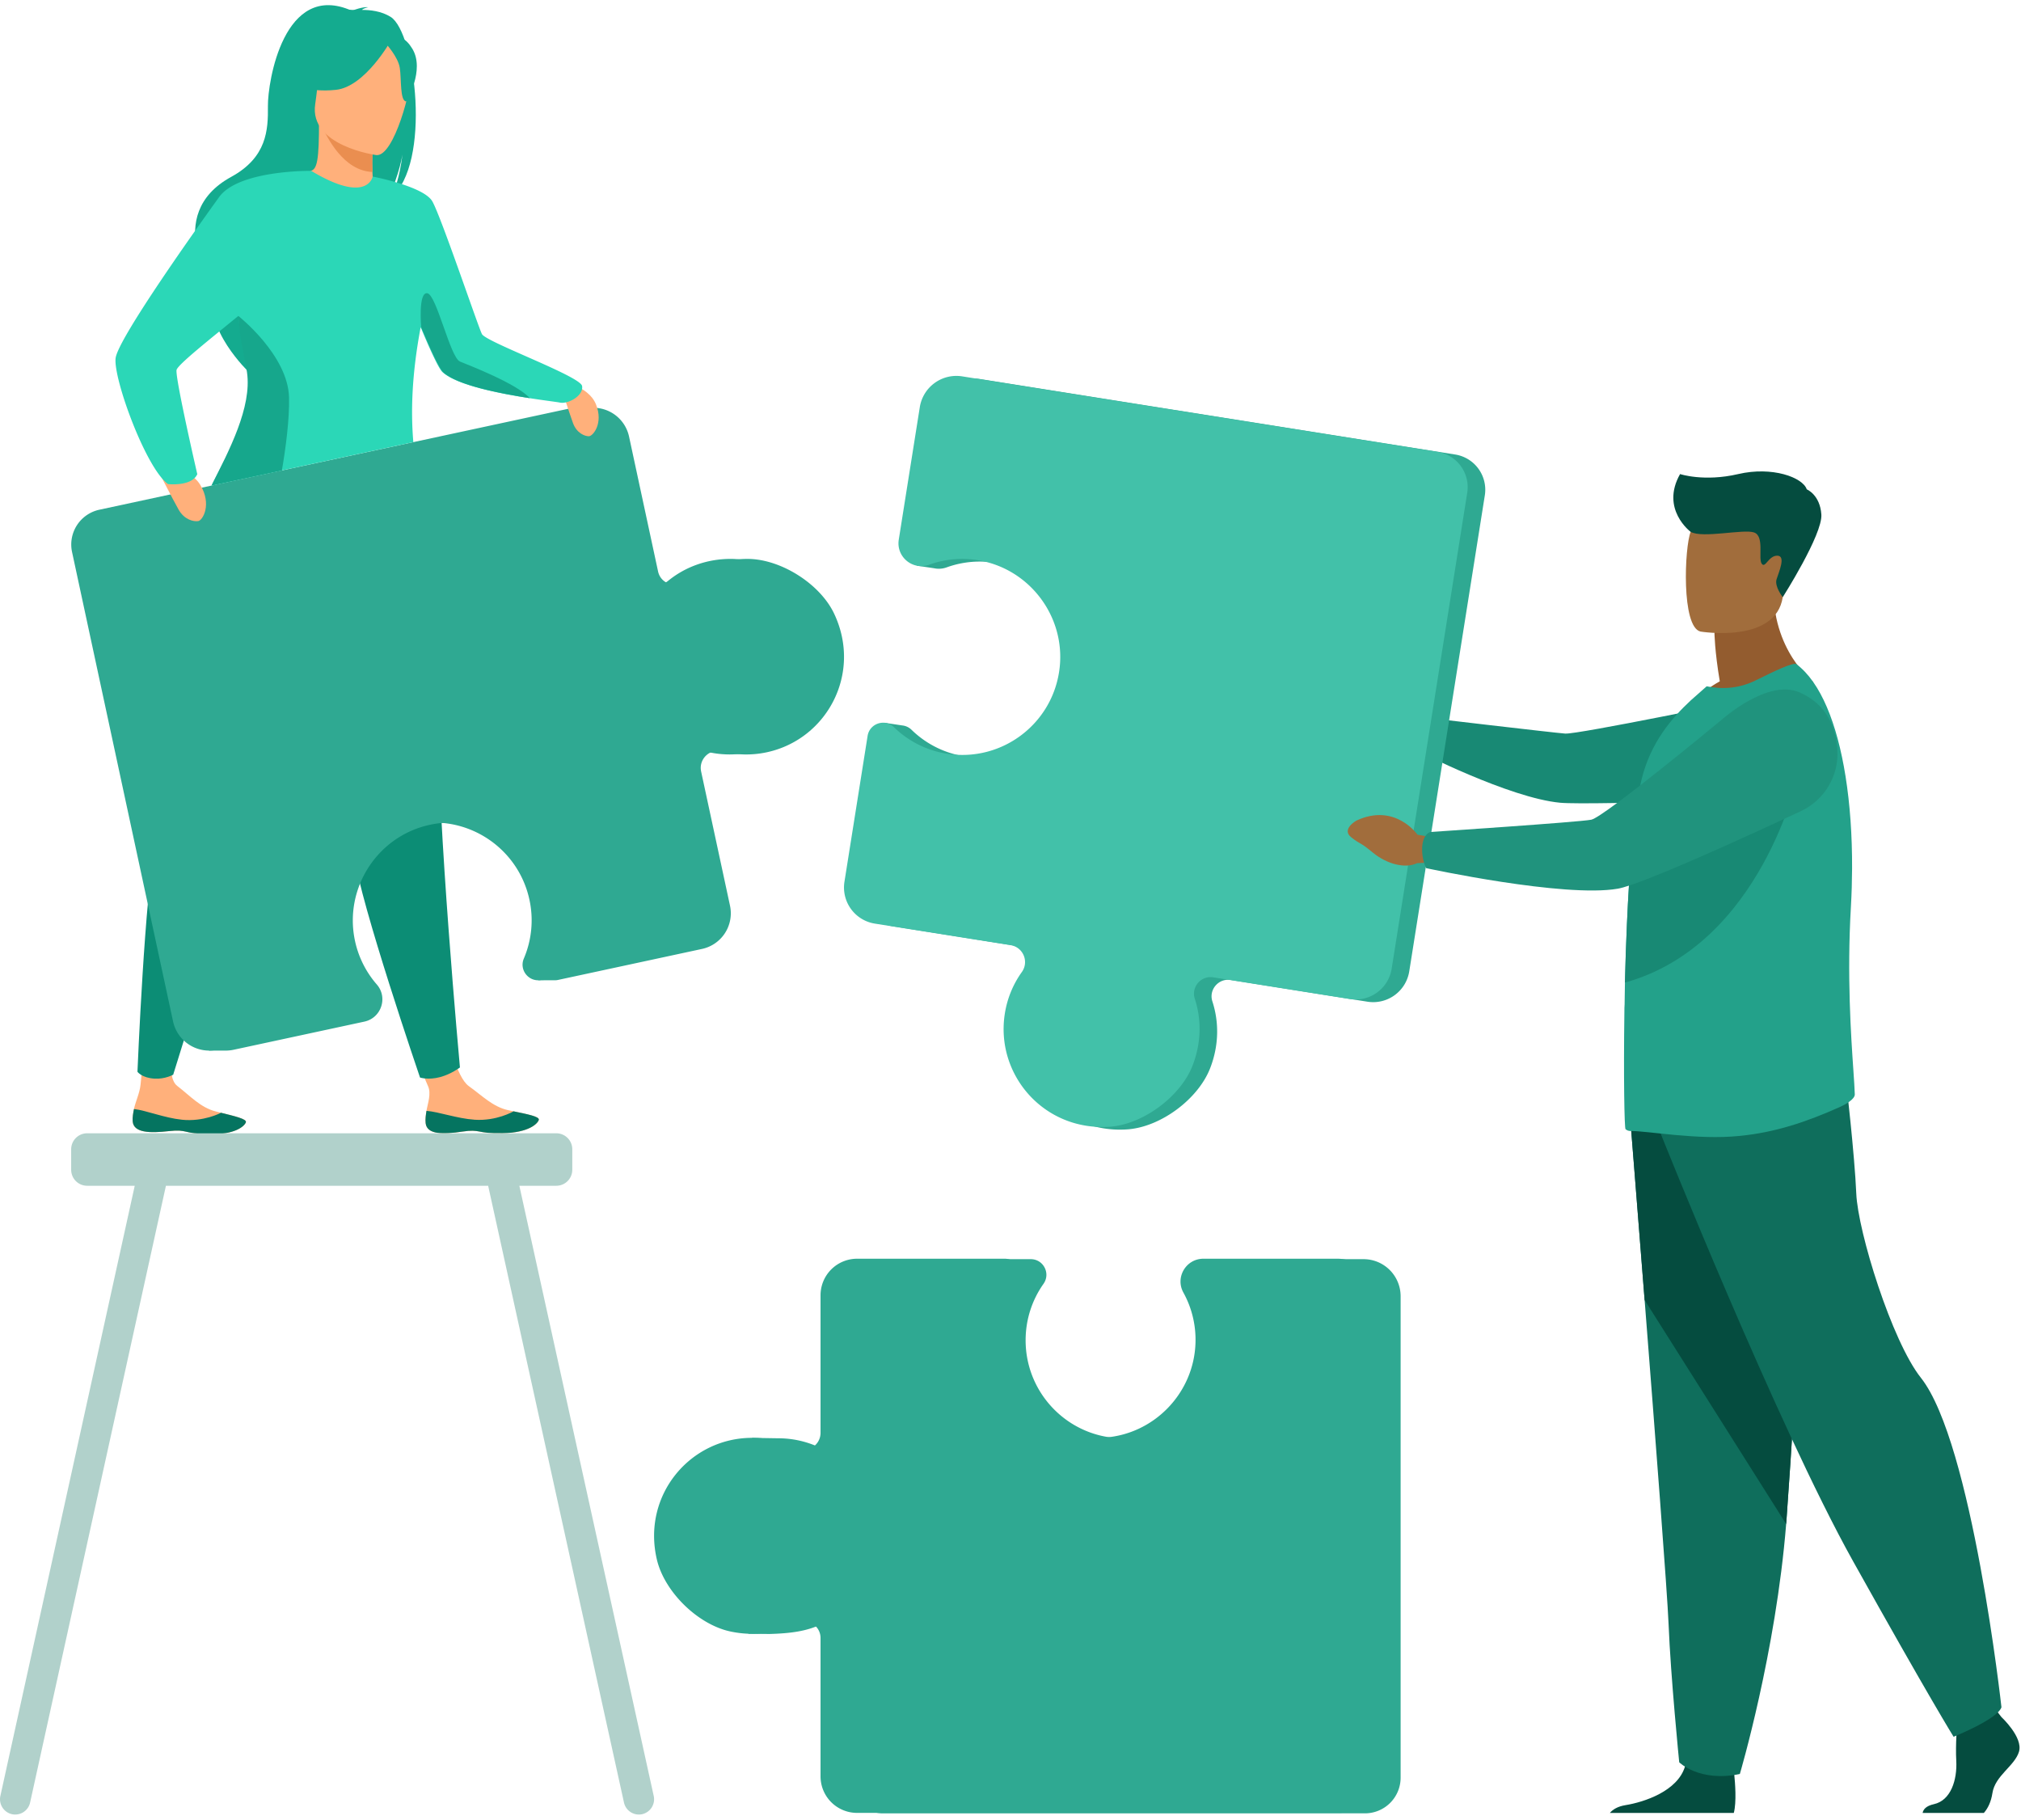 <svg width="331" height="298" viewBox="0 0 331 298" fill="none" xmlns="http://www.w3.org/2000/svg"><path d="M69.713 183.916c.206 1.921 2.921 1.851 5.99 1.391 3.07-.46 2.277.347 6.595.264 4.317-.083 5.757-1.56 5.945-2.182.168-.552-1.926-.945-4.168-1.412-.282-.058-.564-.12-.848-.181-2.528-.554-4.25-2.376-6.45-3.943-2.083-1.484-3.489-8.286-3.489-8.286l-6.136-.037s1.927 6.153 2.933 8.291c.592 1.257-.04 2.873-.236 4.086-.106.657-.21 1.332-.136 2.009Z" fill="#FFB07B"/><path d="M75.704 185.305c3.07-.46 2.276.347 6.594.264 4.317-.084 5.757-1.561 5.945-2.182.168-.553-1.926-.946-4.168-1.412l-.025.041s-2.73 1.583-6.294 1.345c-2.905-.194-5.9-1.306-7.907-1.454-.106.659-.21 1.334-.139 2.009.206 1.918 2.924 1.849 5.994 1.389Z" fill="#057460"/><path d="M21.732 183.611c.134 1.925 2.85 1.96 5.935 1.615 3.086-.344 2.263.433 6.578.511 4.318.079 5.811-1.34 6.024-1.957.19-.548-1.889-1.017-4.112-1.57-.28-.069-.56-.141-.842-.212-2.505-.65-4.158-2.534-6.296-4.182-2.027-1.562-.358-8.041-.358-8.041l-4.657-2.198s-.64 6.678-.987 10.054c-.141 1.383-.83 2.772-1.075 3.976-.127.656-.256 1.324-.21 2.004Z" fill="#FFB07B"/><path d="M27.668 185.226c3.085-.344 2.262.433 6.578.511 4.317.079 5.81-1.34 6.023-1.957.19-.548-1.889-1.017-4.112-1.57l-.028.042s-2.787 1.479-6.34 1.107c-2.896-.303-5.847-1.526-7.847-1.752-.131.654-.26 1.324-.212 2.002.136 1.927 2.852 1.962 5.938 1.617Z" fill="#057460"/><path d="M32.193 87.46s-1.29 6.245-2.581 37.919c0 0-2.397 5.864-4.133 13.036-1.738 7.17-2.966 37.092-2.966 37.092s.694.999 2.797 1.126c1.717.104 3.056-.649 3.056-.649s12.081-39.191 17.963-54.404c5.88-15.216 9.327-36.94 9.327-36.94l-23.463 2.82Z" fill="#0c8d75"/><path d="M46.724 90.134s.953 6.305 10.706 36.468c0 0-.217 6.331.636 13.66s10.725 36.186 10.725 36.186 1.31.456 3.277-.064c1.828-.483 3.261-1.584 3.261-1.584s-3.786-41.243-3.536-57.554c.25-16.309-4.04-37.885-4.04-37.885L46.724 90.134Z" fill="#0c8d75"/><path d="M64 2.78c-1.53-.973-3.41-1.165-4.734-1.154.358-.332 1.03-.427 1.03-.427-.81-.162-2.678.557-2.678.557-11.157-4.953-13.783 11.71-13.739 15.613.044 3.904-.152 8.385-6.007 11.591-11.517 6.31-2.688 18.77-2.688 18.77-2.073 5.95 5.603 13.238 5.603 13.238-.13-3.16 14.371-23.287 22.19-27.88 1.98-2.62 2.874-7.382 2.943-7.757-.508 3.784-1.264 5.885-1.907 7.055C70.721 26.808 68.051 5.357 64 2.78Z" fill="url(#a)"/><path d="M61.568 30.932c.039.018-3.66 1.937-6.44 1.176-2.616-.712-4.327-4.107-4.29-4.114 1.108-.22 1.429-1.743 1.406-8.284l.501.1 8.12 1.608.303.058s-.192 2.651-.199 5.147c-.002.53.007 1.05.025 1.537.054 1.45.215 2.603.574 2.772Z" fill="#FFB07B"/><path d="M60.967 26.623c-.002.53.007 1.05.025 1.537-4.722-.19-7.444-5.59-8.473-7.96l8.344 1.218.303.058s-.192 2.651-.2 5.147Z" fill="#EA8E50"/><path d="M51.874 18.892s-2.47-3.902-3.063-7.24c-.422-2.382.79-11.211 9.664-9.94 0 0 2.577.254 5 1.89 1.927 1.302 4.708 4.11 1.599 11.816l-.807 2.603-12.393.871Z" fill="url(#b)"/><path d="M61.663 25.4s-11.055-1.46-10.04-8.332c1.016-6.872.272-11.688 7.375-11.046 7.102.643 8.082 3.467 8.302 5.843.217 2.376-2.737 13.739-5.637 13.535Z" fill="#FFB07B"/><path d="M64.046 6.603s-4.22 7.609-9.033 8.11c-4.812.502-6.638-1.04-6.638-1.04s3.975-2.295 5.448-7.114c.002.002 8.517-4.13 10.223.044Z" fill="url(#c)"/><path d="M63.2 7.146s1.987 2.135 2.276 3.966c.289 1.83 0 5.469 1.068 5.503 0 0 3.093-5.14.996-8.619-2.221-3.689-4.34-.85-4.34-.85Z" fill="url(#d)"/><path d="M136.623 100.503c-2.32-4.914-8.766-8.98-14.2-8.98-4.013 0-7.551 1.369-10.29 3.599-1.565 1.276-3.927.434-4.353-1.54l-4.754-22.093a5.967 5.967 0 0 0-7.089-4.58L18.991 83.472a5.83 5.83 0 0 0-4.473 6.927l16.543 76.863a6.046 6.046 0 0 0 4.084 4.493l-1.01.287h2.986l.025-.005a6.266 6.266 0 0 0 1.105-.132l1.676-.36 19.748-4.251c2.771-.596 3.897-3.95 2.034-6.086a15.953 15.953 0 0 1-3.645-7.518c-1.553-8.164 3.492-16.249 11.512-18.424 8.922-2.418 17.932 3.153 19.853 12.072a15.938 15.938 0 0 1-.916 9.627c-.485 1.139-.083 2.325.751 3l-1.15.562 2.669-.003a2.58 2.58 0 0 0 .617-.057l23.58-5.076a5.968 5.968 0 0 0 4.579-7.091l-4.727-21.958c-.437-2.032 1.415-3.814 3.43-3.296 2.328.599 4.826.68 7.336.139 9.863-2.124 15.632-12.925 11.025-22.681Z" fill="url(#e)"/><path d="M119.705 91.52c-4.013 0-7.551 1.37-10.29 3.6-1.565 1.275-3.927.434-4.352-1.54l-4.755-22.094a5.967 5.967 0 0 0-7.089-4.579L16.273 83.469a5.83 5.83 0 0 0-4.472 6.927l16.542 76.863a6.052 6.052 0 0 0 7.19 4.644l21.424-4.611c2.771-.597 3.897-3.95 2.034-6.086a15.957 15.957 0 0 1-3.645-7.519c-1.553-8.163 3.492-16.248 11.513-18.423 8.921-2.418 17.931 3.152 19.852 12.072a15.915 15.915 0 0 1-.916 9.626c-.813 1.907.858 3.939 2.883 3.502l23.58-5.076a5.97 5.97 0 0 0 4.579-7.091l-4.727-21.957c-.437-2.032 1.417-3.814 3.43-3.296a15.92 15.92 0 0 0 7.336.138c9.867-2.124 15.634-12.922 11.027-22.681-2.318-4.911-8.764-8.977-14.198-8.98Z" fill="url(#f)"/><path d="M91.55 62.301s4.798.786 6.058 3.909c1.257 3.12-.5 5.235-1.174 5.228-.675-.007-1.972-.507-2.577-2.127-.608-1.62-2.307-7.01-2.307-7.01ZM25.477 76.227s5.387-.007 7.326 3.178c1.937 3.185.4 5.81-.34 5.926-.739.113-2.244-.199-3.2-1.858-.955-1.66-3.786-7.246-3.786-7.246Z" fill="#FFB07B"/><path d="M91.684 65.923c-.478-.102-2.565-.347-5.223-.765-4.891-.767-11.712-2.12-14-4.23-.62-.573-2.064-3.726-3.564-7.34-1.519 8.001-1.602 14.14-1.2 18.811l-33.06 7.117c2.835-5.732 7.222-12.837 6.4-18.588-.306-2.13-1.473-5.057-1.91-8.344a20.398 20.398 0 0 1-.092-.853c-4.637 3.816-9.994 8.028-10.122 8.871-.212 1.413 3.398 17.042 3.398 17.042-.897 2.064-4.79 1.63-4.79 1.63-3.649-2.606-9.013-17.37-8.583-20.641.43-3.27 13.734-21.911 16.953-26.365 3.18-4.401 14.793-4.292 15.072-4.29h.007c9.234 5.545 10.066.936 10.066.936s8.332 1.585 9.763 4.045c1.433 2.461 7.71 21.125 8.155 21.784.929 1.375 16.107 6.874 16.38 8.466.275 1.59-2.288 3.003-3.65 2.714Z" fill="#2bd7b7"/><path d="m46.165 77.047-11.529 2.471c2.87-5.716 6.643-12.832 5.818-18.548-.308-2.134-1.001-4.66-1.334-7.96-.032-.32-.088-1.276-.088-1.276s8.164 6.425 8.307 13.378c.079 3.605-.552 8.323-1.174 11.935ZM86.768 65.2c-4.95-.77-11.855-2.12-14.17-4.233-.63-.573-2.09-3.73-3.609-7.35 0 0-.531-5.818.99-5.6 1.52.217 3.758 10.535 5.355 11.186 1.428.588 9.328 3.62 11.434 5.996Z" fill="#16a78c"/><path d="M330.673 286.837c-.698 2.351-3.92 3.92-4.355 6.793-.212 1.403-.735 2.494-1.398 3.243h-10.031c.099-.553.541-1.147 1.844-1.433 2.785-.61 3.837-3.987 3.664-7.121-.072-1.315-.039-2.813.025-4.11.088-1.796.236-3.206.236-3.206l5.922-1.393.621.799.597.768c0 .002 3.571 3.31 2.875 5.66Zm-46.712 10.036h-20.296c.46-.539 1.239-1.059 2.559-1.274 3.123-.506 8.533-2.32 9.738-6.312.039-.127.074-.259.104-.393.956-4.266 7.925 1.306 7.925 1.306s.021.171.053.462c.123 1.202.393 4.461-.083 6.211Z" fill="#054c3f"/><path d="M267.053 183.81s1.059 13.202 2.303 29.072c1.689 21.557 3.723 48.038 3.924 53.054.347 8.711 1.743 22.644 1.743 22.644s3.307 3.31 9.929 1.916c0 0 5.899-19.891 7.586-40.936l.079-1.04c1.567-21.424 4.005-66.539 4.005-66.539l-29.569 1.829Z" fill="#0f6e5c"/><path d="M267.053 183.81s1.059 13.202 2.303 29.072l23.18 36.678c.025-.344.053-.693.078-1.04 1.567-21.424 4.006-66.539 4.006-66.539l-29.567 1.829Z" fill="#054c3f"/><path d="M271.884 185.377s19.073 47.814 31.615 70.283c12.541 22.468 16.461 28.741 16.461 28.741s7.186-2.873 7.838-4.833c0 0-4.796-43.379-13.196-53.953-4.745-5.975-10.32-23.906-10.581-30.177-.261-6.271-1.699-18.68-1.699-18.68l-30.438 8.619Z" fill="#0f6e5c"/><path d="M281.668 111.572c-.848-5.007-.874-7.975-.874-7.975l9.678-7.798c-.361 10.725 6.511 15.881 6.511 15.881s-12.895 6.347-20.349 3.996c-.002 0 1.833-2.346 5.034-4.104Z" fill="#935C2F"/><path d="M278.513 103.42s12.311 2.045 13.466-5.642c1.156-7.688 3.523-12.6-4.287-14.231-7.813-1.632-9.784 1.072-10.794 3.543-1.008 2.475-1.556 15.602 1.615 16.33Zm-43.238 15.846-2.621-1.623s-3.268-4.823-8.85-1.826c0 0-2.212 1.41-.728 2.591 1.484 1.182 1.084.514 3.141 2.224 2.055 1.71 4.715 2.321 6.43 1.378l2.201-.208.427-2.536Z" fill="#A16D3C"/><path d="M232.164 119.772c.675-2.112.996-2.297.996-2.297s21.198 2.505 23.195 2.653c1.999.148 29.749-5.57 29.749-5.57l13.102 15.911s-38.633 1.456-43.688.982c-8.356-.783-23.506-8.561-23.506-8.561s-.379-1.461.152-3.118Z" fill="url(#g)"/><path d="M303.778 179.199c.037.82-1.654 1.721-2.389 2.052-5.534 2.48-10.686 4.204-16.508 4.764-6.906.707-15.067-.846-17.867-.809-.3 0-.559-.111-.783-.298-.187-.151-.337-8.585-.187-19.221 0-.412 0-.86.037-1.272v-.148c.011-1.107.028-2.232.053-3.37.069-3.108.187-6.3.321-9.471.204-4.676.481-9.271.865-13.341.402-4.251.913-7.935 1.562-10.545 1.493-6.009 4.928-9.966 8.062-12.878l2.575-2.275c2.575.523 5.3.372 8.025-.97 2.947-1.457 6.159-3.024 6.679-2.652 3.981 2.975 6.659 9.727 8.032 18.308.74 4.619 1.101 9.766 1.08 15.14-.01 2.061-.072 4.153-.192 6.266-.666 11.332.018 21.16.409 26.869.111 1.646.201 2.951.226 3.851Z" fill="url(#h)"/><path d="m238.331 74.428-77.857-12.365a6.068 6.068 0 0 0-6.946 5.04l-3.446 21.702c-.159 1.005.095 3.83.095 3.83l2.806.418a3.724 3.724 0 0 0 2.052-.141 15.985 15.985 0 0 1 8.351-.684c8.196 1.502 13.928 9.151 13.057 17.437-.971 9.217-9.442 15.624-18.477 14.189a15.97 15.97 0 0 1-8.67-4.343 2.537 2.537 0 0 0-1.518-.717l-2.936-.441-3.656 26.472a5.988 5.988 0 0 0 4.972 6.85l22.241 3.532c2.058.326 3.054 2.704 1.84 4.398a15.945 15.945 0 0 0-2.785 6.81c-1.588 9.994 6.421 19.297 17.213 18.523 5.433-.391 11.568-4.947 13.537-10.027 1.454-3.751 1.456-7.556.361-10.923-.627-1.926 1.017-3.83 3.016-3.511l22.38 3.555a5.982 5.982 0 0 0 6.847-4.97l12.377-77.942a5.842 5.842 0 0 0-4.854-6.692Z" fill="#2fa992"/><path d="M294.505 126.845s-5.967 27.849-28.373 34.055c.069-3.109.187-6.301.321-9.472.203-4.676.481-9.271.864-13.341.4-.206.777-.367 1.119-.481 7.604-2.505 26.069-10.761 26.069-10.761Z" fill="url(#i)"/><path d="M195.326 174.477c1.454-3.752 1.456-7.556.361-10.924-.627-1.925 1.017-3.83 3.016-3.511l22.378 3.555a5.983 5.983 0 0 0 6.847-4.969l12.377-77.943a5.846 5.846 0 0 0-4.856-6.689l-77.857-12.365a6.07 6.07 0 0 0-6.946 5.04L147.2 88.374c-.446 2.808 2.281 5.073 4.955 4.107a15.98 15.98 0 0 1 8.349-.684c8.196 1.502 13.928 9.15 13.057 17.436-.971 9.218-9.44 15.625-18.477 14.19a15.983 15.983 0 0 1-8.67-4.343c-1.489-1.452-3.992-.624-4.318 1.428l-3.792 23.885a5.988 5.988 0 0 0 4.971 6.851l22.242 3.532c2.059.326 3.053 2.704 1.84 4.398a15.941 15.941 0 0 0-2.785 6.809c-1.588 9.995 6.421 19.298 17.212 18.523 5.439-.392 11.575-4.95 13.542-10.028Z" fill="#42c1a9"/><path d="m235.365 137.22-3.201-.529s-3.649-5.281-10.01-2.318c0 0-2.522 1.41-.855 2.732 1.668 1.32 1.225.592 3.534 2.503 2.311 1.909 5.318 2.672 7.273 1.738l2.497-.129.762-3.997Z" fill="#A16D3C"/><path d="M232.918 138.847c.104-2.355 1.359-2.607 1.359-2.607s24.248-1.604 26.34-2.008c2.092-.407 21.405-16.408 21.405-16.408s7.468-6.713 12.701-4.447c4.546 1.969 5.97 5.852 6.199 9.423.272 4.255-2.127 8.235-5.991 10.038-8.675 4.052-26.021 12.003-29.971 12.689-8.792 1.528-31.39-3.367-31.39-3.367s-.733-1.461-.652-3.313Z" fill="url(#j)"/><path d="M276.9 87.095s-4.997-3.705-1.738-9.463c0 0 3.932 1.304 9.516 0 5.584-1.303 10.581.543 11.233 2.499 0 0 2.172.869 2.39 4.128.217 3.259-6.317 13.523-6.317 13.523s-1.396-1.738-1.015-2.933c.379-1.195 1.574-3.855.109-3.855-1.466 0-1.956 2.173-2.552 1.303-.596-.868.49-4.507-1.248-5.105-1.743-.599-8.423 1-10.378-.097Z" fill="#054c3f"/><path d="M107.068 294.099 85.06 194.174h6.058a2.617 2.617 0 0 0 2.61-2.61v-3.374a2.617 2.617 0 0 0-2.61-2.61h-76.85a2.619 2.619 0 0 0-2.611 2.61v3.374a2.618 2.618 0 0 0 2.612 2.61h7.798L.06 294.099a2.508 2.508 0 0 0 1.897 2.982 2.5 2.5 0 0 0 2.973-1.902l22.246-101.005H79.95l22.246 101.005a2.5 2.5 0 0 0 2.973 1.902 2.508 2.508 0 0 0 1.899-2.982Z" fill="#b1d1cb"/><path d="M223.323 206.193h-21.971c-2.843 0-4.653 3.048-3.278 5.538 1.327 2.403-3.344 23.224-13.186 23.767-9.254.511-16.912-6.874-16.912-16.022 0-3.442 1.084-6.631 2.929-9.243 1.199-1.699-.01-4.04-2.087-4.04h-24.184a5.985 5.985 0 0 0-5.986 5.986s-2.191 25.958-4.057 25.027a15.991 15.991 0 0 0-6.323-1.662h-.021a15.756 15.756 0 0 0-.816-.021c-.275 0-4.255-.067-4.255-.067l-.603 32.079 3.457.037c3.287-.097 6.141-.407 8.679-1.699 1.803-.92 3.941.403 3.941 2.427v22.661a5.983 5.983 0 0 0 5.982 5.981h78.918a5.844 5.844 0 0 0 5.845-5.845v-78.833a6.074 6.074 0 0 0-6.072-6.071Z" fill="url(#k)"/><path d="M119.603 267.156c3.934.849 7.689.252 10.844-1.356 1.803-.92 3.941.402 3.941 2.426v22.661a5.982 5.982 0 0 0 5.982 5.981h78.918a5.844 5.844 0 0 0 5.845-5.845v-78.832a6.07 6.07 0 0 0-6.069-6.07h-21.972c-2.843 0-4.652 3.049-3.277 5.538a15.987 15.987 0 0 1 1.985 8.138c-.199 8.33-6.851 15.193-15.171 15.629-9.255.488-16.912-6.873-16.912-16.022 0-3.441 1.084-6.631 2.928-9.243 1.2-1.699-.009-4.04-2.087-4.04h-24.183a5.986 5.986 0 0 0-5.987 5.986v22.52c0 2.084-2.191 3.439-4.056 2.507a15.982 15.982 0 0 0-7.161-1.682c-10.119 0-18.051 9.368-15.594 19.905 1.239 5.307 6.7 10.653 12.026 11.799Z" fill="url(#l)"/><defs><linearGradient id="a" x1="50.026" y1=".844" x2="50.026" y2="60.968" gradientUnits="userSpaceOnUse"><stop stop-color="#14ab8f"/><stop offset="1" stop-color="#14ab8f"/></linearGradient><linearGradient id="b" x1="57.605" y1="1.587" x2="57.605" y2="18.892" gradientUnits="userSpaceOnUse"><stop stop-color="#14ab8f"/><stop offset="1" stop-color="#14ab8f"/></linearGradient><linearGradient id="c" x1="56.21" y1="4.737" x2="56.21" y2="14.813" gradientUnits="userSpaceOnUse"><stop stop-color="#14ab8f"/><stop offset="1" stop-color="#14ab8f"/></linearGradient><linearGradient id="d" x1="65.734" y1="6.103" x2="65.734" y2="16.615" gradientUnits="userSpaceOnUse"><stop stop-color="#14ab8f"/><stop offset="1" stop-color="#14ab8f"/></linearGradient><linearGradient id="e" x1="76.31" y1="66.775" x2="76.31" y2="172.041" gradientUnits="userSpaceOnUse"><stop stop-color="#2fa992"/><stop offset="1" stop-color="#2fa992"/></linearGradient><linearGradient id="f" x1="73.592" y1="66.773" x2="73.592" y2="172.038" gradientUnits="userSpaceOnUse"><stop stop-color="#2fa992"/><stop offset="1" stop-color="#2fa992"/></linearGradient><linearGradient id="g" x1="265.544" y1="114.558" x2="265.544" y2="131.546" gradientUnits="userSpaceOnUse"><stop stop-color="#188974"/><stop offset="1" stop-color="#188974"/></linearGradient><linearGradient id="h" x1="284.881" y1="108.71" x2="284.881" y2="186.199" gradientUnits="userSpaceOnUse"><stop stop-color="#23a18a"/><stop offset="1" stop-color="#23a18a"/></linearGradient><linearGradient id="i" x1="280.319" y1="126.845" x2="280.319" y2="160.9" gradientUnits="userSpaceOnUse"><stop stop-color="#188974"/><stop offset="1" stop-color="#188974"/></linearGradient><linearGradient id="j" x1="266.927" y1="112.91" x2="266.927" y2="145.823" gradientUnits="userSpaceOnUse"><stop stop-color="#20937d"/><stop offset="1" stop-color="#20937d"/></linearGradient><linearGradient id="k" x1="175.984" y1="206.193" x2="175.984" y2="296.942" gradientUnits="userSpaceOnUse"><stop stop-color="#2fa992"/><stop offset="1" stop-color="#2fa992"/></linearGradient><linearGradient id="l" x1="166.13" y1="206.121" x2="166.13" y2="296.868" gradientUnits="userSpaceOnUse"><stop stop-color="#2fa992"/><stop offset="1" stop-color="#2fa992"/></linearGradient></defs></svg>